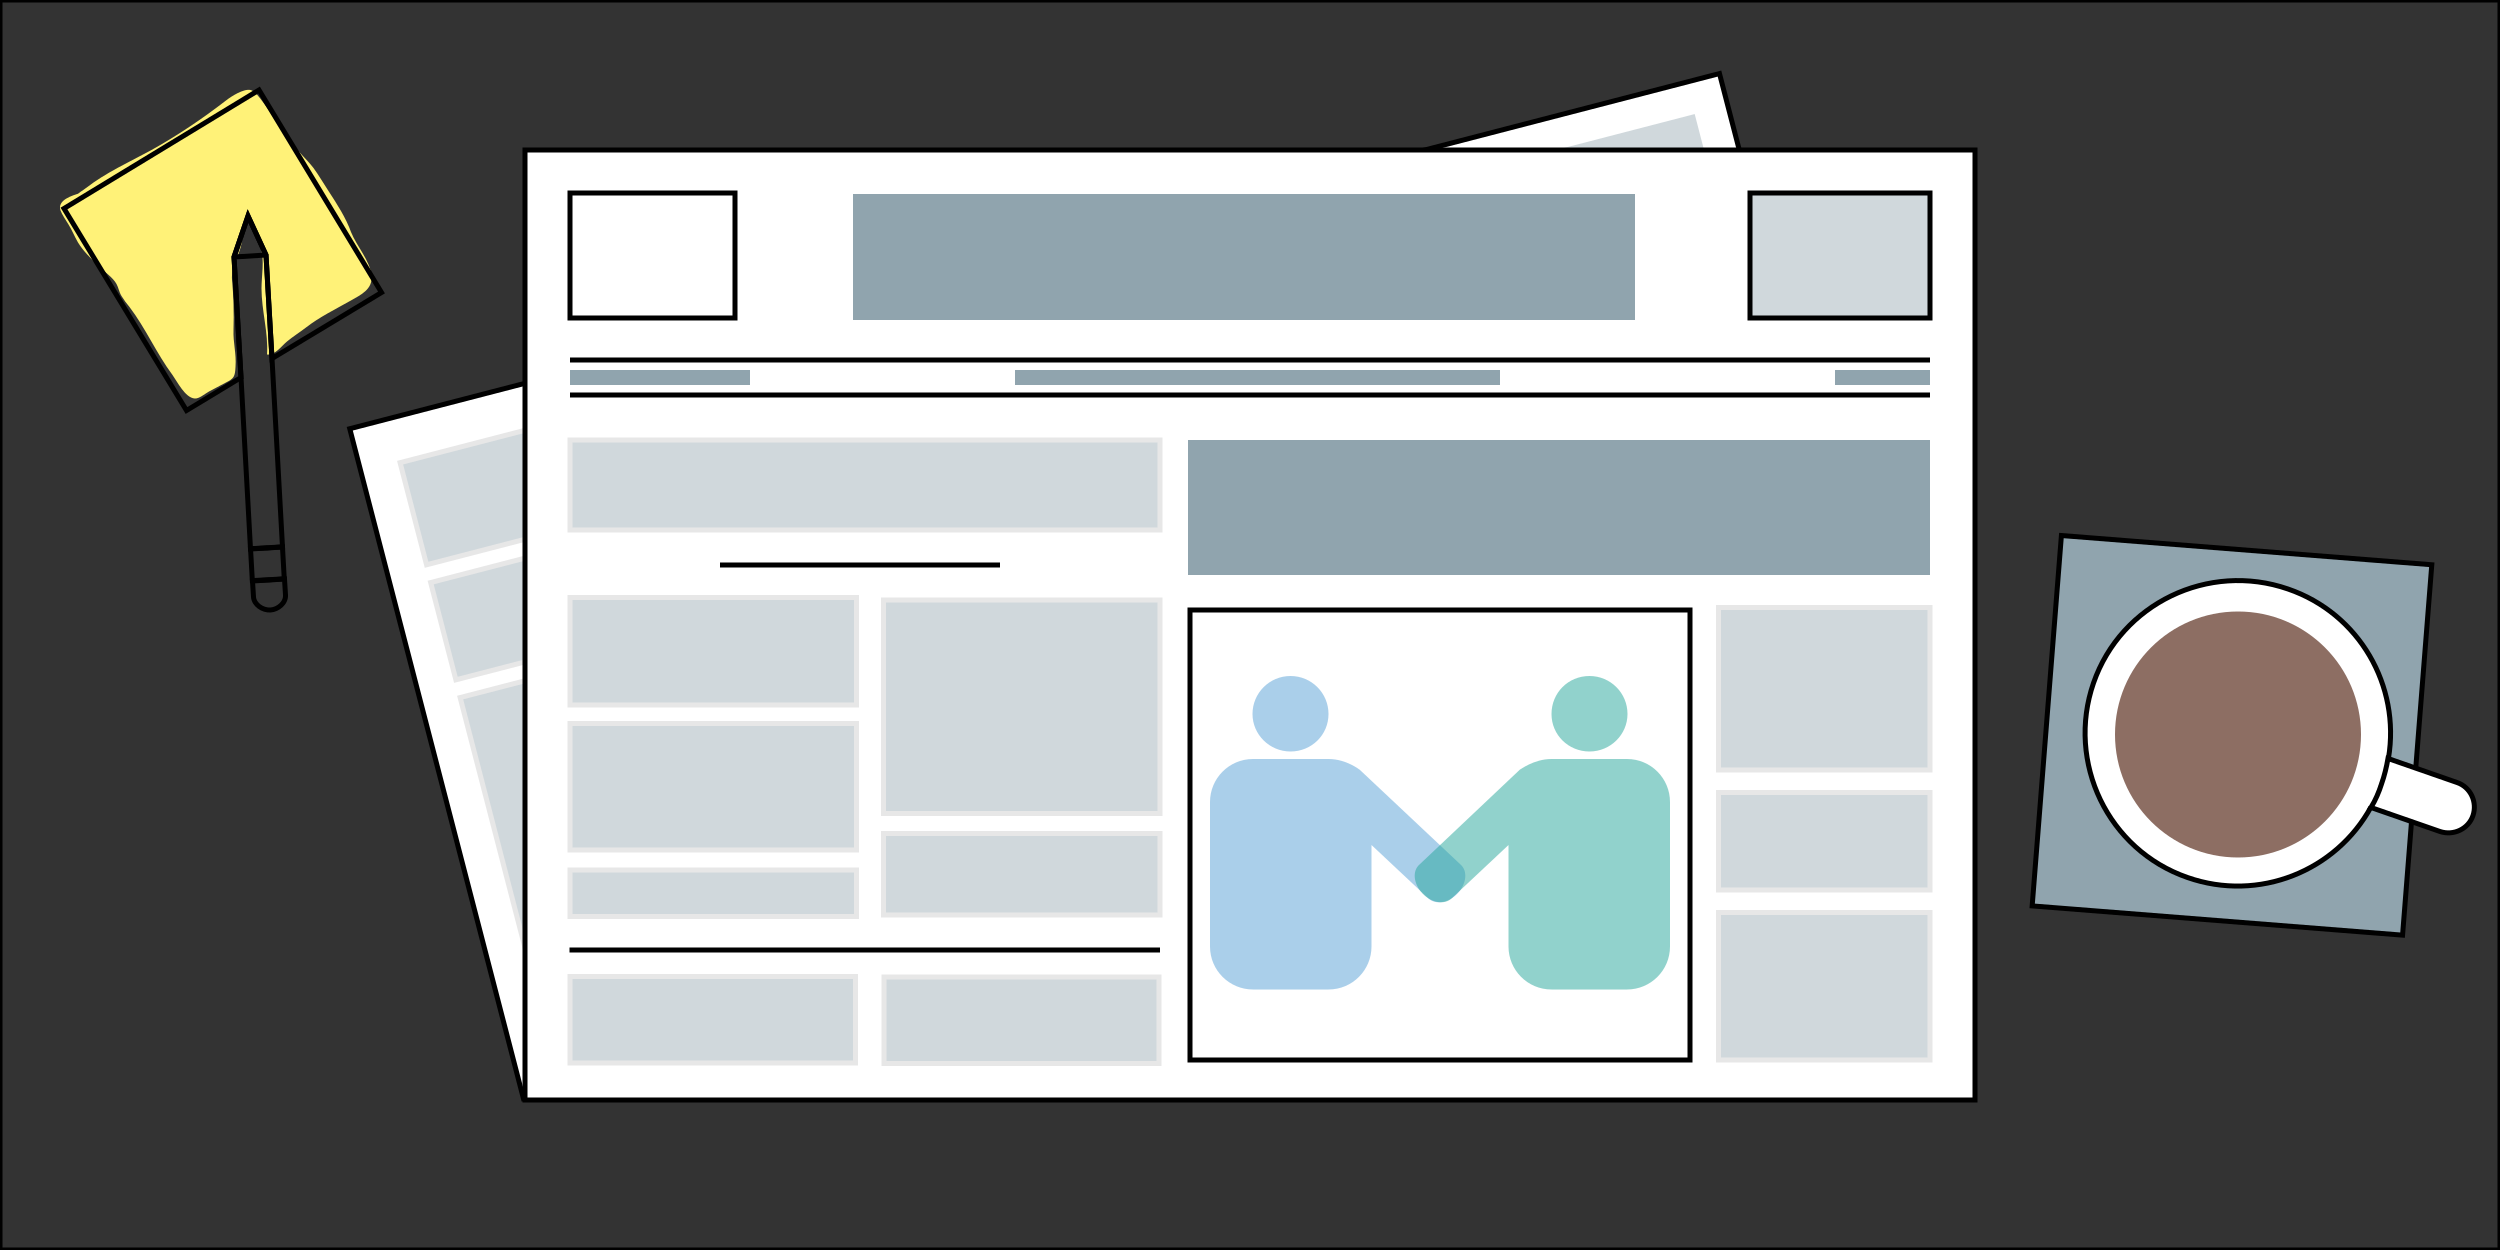 <?xml version="1.0" encoding="utf-8"?>
<!-- Generator: Adobe Illustrator 18.0.0, SVG Export Plug-In . SVG Version: 6.00 Build 0)  -->
<!DOCTYPE svg PUBLIC "-//W3C//DTD SVG 1.1//EN" "http://www.w3.org/Graphics/SVG/1.1/DTD/svg11.dtd">
<svg version="1.1" id="Layer_1" xmlns="http://www.w3.org/2000/svg" xmlns:xlink="http://www.w3.org/1999/xlink" x="0px" y="0px"
	 viewBox="0 0 500 250" enable-background="new 0 0 500 250" xml:space="preserve">
<rect x="0" y="0" width="500" height="250" fill="#333333" stroke="none"/>
<rect x="82.8" y="48" transform="matrix(0.968 -0.251 0.251 0.968 -22.248 60.063)" fill="#FFFFFF" stroke="#000000" stroke-miterlimit="10" width="283" height="138.4"/>
<rect x="99.5" y="134.1" transform="matrix(0.968 -0.251 0.251 0.968 -37.949 34.675)" fill="#D0D8DC" stroke="#E7E7E7" stroke-miterlimit="10" width="35" height="64.1"/>
<rect x="82.1" y="87.8" transform="matrix(0.968 -0.251 0.251 0.968 -21.496 28.146)" fill="#D0D8DC" stroke="#E7E7E7" stroke-miterlimit="10" width="35" height="21.1"/>
<rect x="303.6" y="27.3" transform="matrix(0.968 -0.251 0.251 0.968 0.837 82.275)" fill="#D0D8DC" width="38.6" height="21.1"/>
<rect x="88.1" y="111.8" transform="matrix(0.968 -0.251 0.251 0.968 -27.212 30.399)" fill="#D0D8DC" stroke="#E7E7E7" stroke-miterlimit="10" width="35" height="20.1"/>
<rect fill="none" stroke="#000000" stroke-miterlimit="10" width="500" height="250"/>
<rect x="105" y="30" fill="#FFFFFF" stroke="#000000" stroke-miterlimit="10" width="290" height="190"/>
<line fill="none" stroke="#000000" stroke-miterlimit="10" x1="114" y1="72" x2="386" y2="72"/>
<line fill="none" stroke="#000000" stroke-miterlimit="10" x1="114" y1="79" x2="386" y2="79"/>
<rect x="114" y="88" fill="#D0D8DC" stroke="#E7E7E7" stroke-miterlimit="10" width="118" height="18"/>
<rect x="114" y="119.5" fill="#D0D8DC" stroke="#E7E7E7" stroke-miterlimit="10" width="57.3" height="21.5"/>
<rect x="114" y="144.7" fill="#D0D8DC" stroke="#E7E7E7" stroke-miterlimit="10" width="57.3" height="25.3"/>
<rect x="114" y="174" fill="#D0D8DC" stroke="#E7E7E7" stroke-miterlimit="10" width="57.3" height="9.3"/>
<rect x="114" y="195.3" fill="#D0D8DC" stroke="#E7E7E7" stroke-miterlimit="10" width="57.1" height="17.3"/>
<rect x="176.7" y="166.7" fill="#D0D8DC" stroke="#E7E7E7" stroke-miterlimit="10" width="55.3" height="16.3"/>
<rect x="176.8" y="195.4" fill="#D0D8DC" stroke="#E7E7E7" stroke-miterlimit="10" width="55" height="17.3"/>
<rect x="176.7" y="120" fill="#D0D8DC" stroke="#E7E7E7" stroke-miterlimit="10" width="55.3" height="42.7"/>
<rect x="343.7" y="121.5" fill="#D0D8DC" stroke="#E7E7E7" stroke-miterlimit="10" width="42.3" height="32.5"/>
<rect x="343.7" y="158.5" fill="#D0D8DC" stroke="#E7E7E7" stroke-miterlimit="10" width="42.3" height="19.5"/>
<rect x="343.7" y="182.5" fill="#D0D8DC" stroke="#E7E7E7" stroke-miterlimit="10" width="42.3" height="29.5"/>
<rect x="237.6" y="88" fill="#90A4AE" width="148.4" height="27"/>
<rect x="170.6" y="38.8" fill="#90A4AE" width="156.4" height="25.2"/>
<rect x="114" y="38.6" fill="none" stroke="#000000" stroke-miterlimit="10" width="33" height="25"/>
<rect x="350" y="38.6" fill="#D0D8DC" stroke="#000000" stroke-miterlimit="10" width="36" height="25"/>
<rect x="238" y="122" fill="none" stroke="#000000" stroke-miterlimit="10" width="100" height="90"/>
<line fill="none" stroke="#000000" stroke-miterlimit="10" x1="144" y1="113" x2="200" y2="113"/>
<line fill="none" stroke="#000000" stroke-miterlimit="10" x1="113.9" y1="190" x2="232" y2="190"/>
<g>
	<path opacity="0.5" fill="#57A0D7" d="M265.7,142.8c0,4.2-3.4,7.5-7.6,7.5c-4.2,0-7.6-3.4-7.6-7.5c0-4.2,3.4-7.6,7.6-7.6
		C262.3,135.2,265.7,138.6,265.7,142.8z"/>
	<path opacity="0.5" fill="#57A0D7" d="M265.7,151.8c-3.6,0-15.1,0-15.1,0c-4.8,0-8.6,3.9-8.6,8.6v28.9c0,4.8,3.9,8.6,8.6,8.6h15.1
		c4.8,0,8.6-3.9,8.6-8.6V169l11.4,10.7c1.4,1.3,4,0.9,5.8-1c1.8-1.9,2.1-4.5,0.6-5.8L272,154C272,154,269.3,151.8,265.7,151.8z"/>
</g>
<g>
	<path opacity="0.5" fill="#25A69A" d="M310.3,142.8c0,4.2,3.4,7.5,7.6,7.5c4.2,0,7.6-3.4,7.6-7.5c0-4.2-3.4-7.6-7.6-7.6
		C313.6,135.2,310.3,138.6,310.3,142.8z"/>
	<path opacity="0.5" fill="#25A69A" d="M310.3,151.8c3.6,0,15.1,0,15.1,0c4.8,0,8.6,3.9,8.6,8.6v28.9c0,4.8-3.9,8.6-8.6,8.6h-15.1
		c-4.8,0-8.6-3.9-8.6-8.6V169l-11.4,10.7c-1.4,1.3-4,0.9-5.8-1c-1.8-1.9-2.1-4.5-0.6-5.8l20.1-19C304,154,306.7,151.8,310.3,151.8z"
		/>
</g>
<rect x="114" y="74" fill="#90A4AE" width="36" height="3"/>
<rect x="367" y="74" fill="#90A4AE" width="19" height="3"/>
<rect x="203" y="74" fill="#90A4AE" width="97" height="3"/>
<rect x="409.2" y="109.9" transform="matrix(0.997 7.871762e-02 -7.871762e-02 0.997 12.961 -34.677)" fill="#90A4AE" stroke="#000000" stroke-miterlimit="10" width="74.3" height="74.3"/>
<g>
	<path fill="#FFFFFF" stroke="#000000" stroke-miterlimit="10" d="M477.7,151.6c2.4-14.4-5.8-28.9-20.1-33.8
		c-15.9-5.5-33.4,2.9-38.9,18.8c-5.5,15.9,2.9,33.4,18.8,38.9c14.3,5,29.7-1.3,36.7-14.1"/>
	<path fill="#FFFFFF" stroke="#000000" stroke-miterlimit="10" d="M474.2,161.5l13.8,4.8c2.7,0.9,5.7-0.5,6.6-3.2
		c0.9-2.7-0.5-5.7-3.2-6.6l-13.8-4.8c-0.3,1.7-0.7,3.4-1.3,5.1C475.8,158.4,475.1,160,474.2,161.5z"/>
</g>
<circle fill="#8D6E63" cx="447.6" cy="146.9" r="24.6"/>
<path fill="#FFF278" d="M16.1,38.6c-1.7,0.5-4.7,1.4-4,3.5c0.3,0.8,1.1,2,1.6,2.8c0.7,1.1,1.2,2.4,1.9,3.6c1.1,1.8,2.6,3.2,4.1,4.7
	c1.1,1.1,2.9,2.3,3.6,3.6c0.4,0.7,0.5,1.6,1,2.4c0.5,0.8,1,1.5,1.6,2.2c3.2,4.2,5.4,9.3,8.6,13.6c1,1.4,2.5,4.5,4.4,4.7
	c0.9,0.1,2-0.9,2.9-1.4c1.1-0.6,2.3-1.2,3.4-1.8c1.6-0.8,1.8-1.2,1.9-3.1c0.2-2.8-0.5-4.7-0.4-7.5c0.1-3.2,0-6.9-0.3-10
	c-0.2-2.3,1.5-4.9,1.9-7.2c0.3-1.6,0.6-4.1,1.5-5.4c1,0.4,2.1,5.2,2.4,6.4c0.7,2.4,0.1,5.5,0.1,8c0,4.4,1.4,8.9,1.1,13.2
	c1.6,0.2,2.9-1.7,4-2.6c1.2-1,2.5-1.8,3.8-2.8c2.7-2.1,5.8-3.6,8.8-5.3c2.1-1.2,4.6-2.3,4.3-5.1c-0.3-3-3-5.9-4.1-8.7
	c-1-2.8-2.8-5.6-4.5-8.2c-1-1.5-1.9-3.1-3-4.6c-1.4-1.8-3.2-3.4-4.6-5.2c-2.1-2.6-3.6-5.5-5.6-8.1c-0.6-0.8-1.5-2.1-2.4-2.3
	c-1.4-0.3-3.9,1.3-4.9,2.1c-4.8,3.7-9.7,7-14.9,9.9c-4.6,2.5-9.1,4.5-13.1,7.6c-0.6,0.5-1.5,0.9-1.9,1.5"/>
<line fill="none" stroke="#000000" stroke-miterlimit="10" x1="53.2" y1="51" x2="46.8" y2="51.4"/>
<g>
	<polygon fill="none" stroke="#000000" stroke-miterlimit="10" points="49.6,43.2 53.2,51 54.4,71.7 76.3,58.5 51.8,18 12.8,41.7 
		37.3,82.1 48.2,75.5 46.8,51.4 	"/>
	<polyline fill="none" stroke="#000000" stroke-miterlimit="10" points="48.2,75.5 50.1,109.8 56.5,109.4 54.4,71.7 	"/>
	<polyline fill="none" stroke="#000000" stroke-miterlimit="10" points="54.4,71.7 53.2,51 49.6,43.2 46.8,51.4 48.2,75.5 	"/>
	
		<rect x="50.3" y="109.6" transform="matrix(0.998 -5.639424e-02 5.639424e-02 0.998 -6.275 3.195)" fill="none" stroke="#000000" stroke-miterlimit="10" width="6.4" height="6.4"/>
	<path fill="none" stroke="#000000" stroke-miterlimit="10" d="M50.5,116.2l0.2,3.2c0.1,1.5,1.8,2.7,3.4,2.6c1.5-0.1,3.1-1.4,3-3
		l-0.2-3.2L50.5,116.2z"/>
</g>
</svg>
